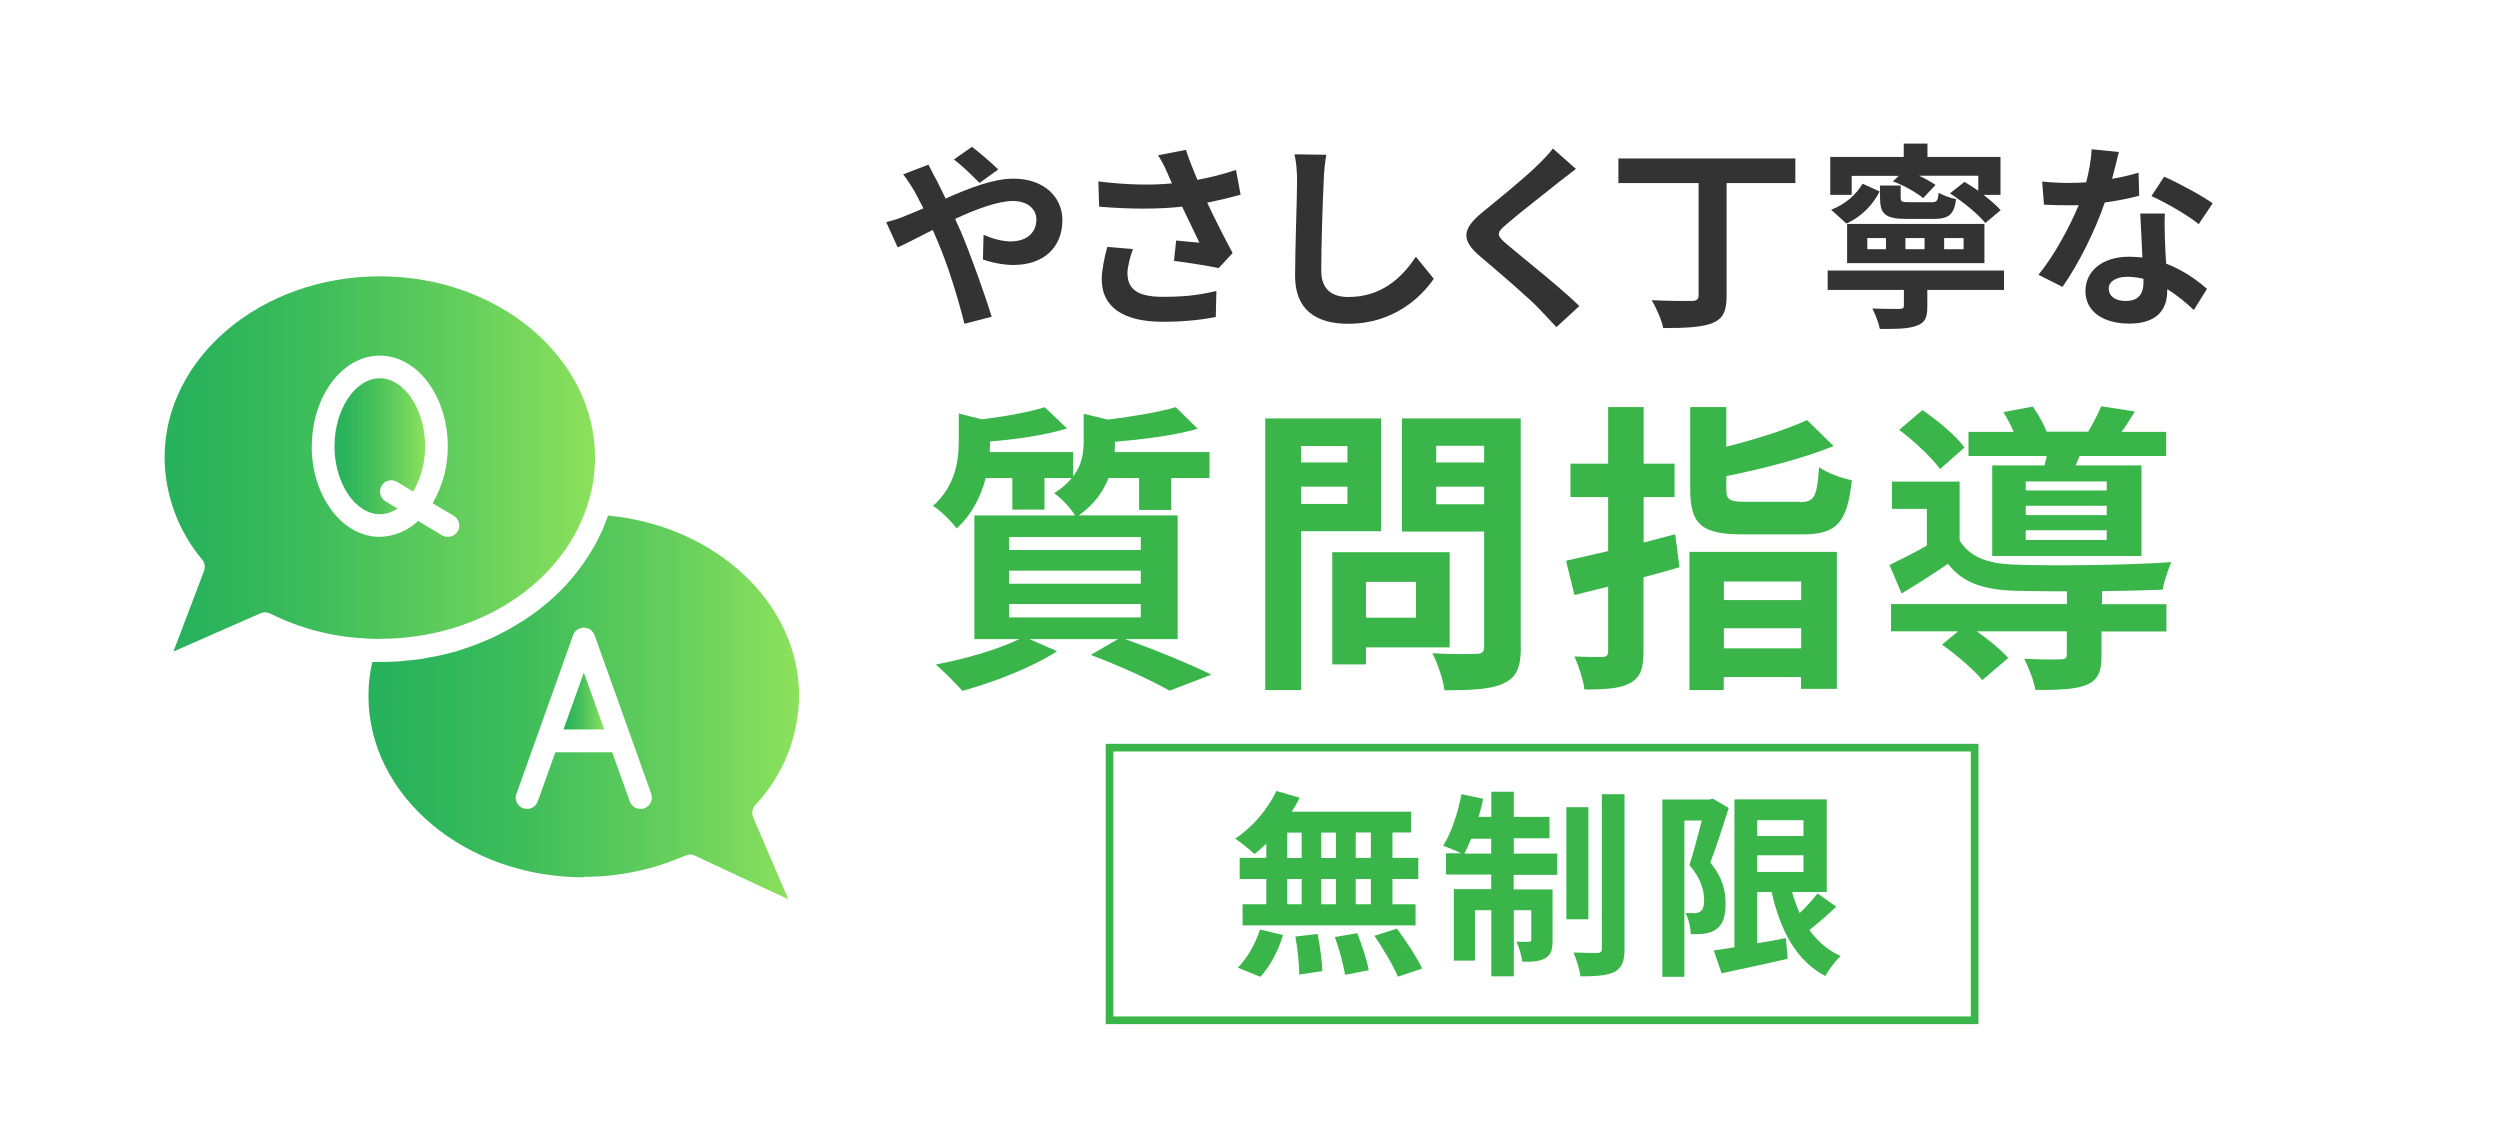 <?xml version="1.0" encoding="UTF-8"?>
<svg id="_レイヤー_2" data-name="レイヤー 2" xmlns="http://www.w3.org/2000/svg" xmlns:xlink="http://www.w3.org/1999/xlink" viewBox="0 0 163.31 74.8">
  <defs>
    <style>
      .cls-1, .cls-2 {
        fill: none;
      }

      .cls-3 {
        fill: #39b54a;
      }

      .cls-4 {
        opacity: .85;
      }

      .cls-2 {
        stroke: #39b54a;
        stroke-miterlimit: 10;
        stroke-width: .5px;
      }

      .cls-5 {
        fill: url(#_新規グラデーションスウォッチ_11);
      }

      .cls-6 {
        fill: #333;
      }

      .cls-7 {
        fill: url(#_新規グラデーションスウォッチ_11-2);
      }

      .cls-8 {
        fill: url(#_新規グラデーションスウォッチ_11-3);
      }

      .cls-9 {
        fill: url(#_新規グラデーションスウォッチ_11-4);
      }
    </style>
    <linearGradient id="_新規グラデーションスウォッチ_11" data-name="新規グラデーションスウォッチ 11" x1="10.75" y1="30.31" x2="38.88" y2="30.31" gradientUnits="userSpaceOnUse">
      <stop offset="0" stop-color="#00a43e"/>
      <stop offset=".15" stop-color="#09a83e"/>
      <stop offset=".4" stop-color="#22b43e"/>
      <stop offset=".71" stop-color="#4bc73f"/>
      <stop offset="1" stop-color="#78dc40"/>
    </linearGradient>
    <linearGradient id="_新規グラデーションスウォッチ_11-2" data-name="新規グラデーションスウォッチ 11" x1="36.81" y1="45.79" x2="39.46" y2="45.79" xlink:href="#_新規グラデーションスウォッチ_11"/>
    <linearGradient id="_新規グラデーションスウォッチ_11-3" data-name="新規グラデーションスウォッチ 11" x1="21.85" y1="29.15" x2="27.77" y2="29.15" xlink:href="#_新規グラデーションスウォッチ_11"/>
    <linearGradient id="_新規グラデーションスウォッチ_11-4" data-name="新規グラデーションスウォッチ 11" x1="24.07" y1="46.21" x2="52.2" y2="46.21" xlink:href="#_新規グラデーションスウォッチ_11"/>
  </defs>
  <g id="_デザイン" data-name="デザイン">
    <path class="cls-1" d="M153.56,74.74l-141.56.06c-6.6,0-12-5.4-12-12V12.06C0,5.46,5.4.06,12,.06l139.31-.06c6.6,0,12,5.4,12,12v50.74c0,6.6-3.15,12-9.75,12Z"/>
    <g>
      <rect class="cls-2" x="72.48" y="48.84" width="56.51" height="17.81"/>
      <g>
        <path class="cls-3" d="M82.72,55.11c-.26.25-.51.48-.77.68-.29-.27-.91-.77-1.26-1.01,1.09-.71,2.12-1.9,2.69-3.11l1.51.44c-.14.31-.31.61-.51.91h7.8v1.36h-1.22v1.66h1.69v1.38h-1.69v1.65h1.51v1.38h-11.3v-1.38h1.55v-1.65h-1.74v-1.38h1.74v-.94ZM80.85,63.22c.57-.55,1.16-1.55,1.46-2.5l1.5.36c-.29.99-.84,2.05-1.48,2.73l-1.47-.6ZM84.09,56.05h.94v-1.66h-.94v1.66ZM84.09,59.07h.94v-1.65h-.94v1.65ZM86.07,61.01c.16.79.3,1.82.31,2.43l-1.51.22c0-.62-.1-1.69-.25-2.48l1.44-.17ZM87.27,56.05v-1.66h-.96v1.66h.96ZM86.31,57.42v1.65h.96v-1.65h-.96ZM88.66,60.96c.31.77.64,1.78.75,2.42l-1.55.3c-.08-.62-.38-1.68-.66-2.47l1.46-.25ZM89.55,54.38h-.99v1.66h.99v-1.66ZM89.55,57.42h-.99v1.65h.99v-1.65ZM91.26,60.67c.58.79,1.31,1.88,1.64,2.6l-1.59.53c-.27-.69-.96-1.83-1.53-2.67l1.48-.47Z"/>
        <path class="cls-3" d="M98.88,55.76h2.85v1.39h-2.85v.95h2.54v3.31c0,.6-.09.96-.47,1.18-.36.22-.86.25-1.51.23-.04-.39-.21-.94-.38-1.31.36.03.68.03.81.01.12,0,.16-.03.16-.16v-1.9h-1.14v4.32h-1.47v-4.32h-1.07v3.29h-1.38v-4.67h2.44v-.95h-2.95v-1.39h.98c-.34-.17-.87-.39-1.17-.49.53-.82.96-2.13,1.2-3.37l1.42.3c-.08.4-.18.79-.3,1.18h.83v-1.64h1.47v1.64h2.33v1.4h-2.33v.97ZM97.41,55.76v-.97h-1.31c-.14.36-.3.69-.44.97h1.75ZM103.76,60.05h-1.44v-7.32h1.44v7.32ZM106.12,51.88v10.09c0,.83-.17,1.25-.64,1.51-.48.25-1.24.3-2.24.3-.05-.43-.26-1.1-.45-1.56.66.03,1.34.03,1.56.03.21-.01.29-.06.29-.29v-10.08h1.48Z"/>
        <path class="cls-3" d="M112.93,52.77c-.36,1.13-.81,2.56-1.21,3.58.84,1,1,1.9,1,2.65.01.86-.18,1.4-.6,1.69-.21.17-.48.25-.77.3-.26.04-.57.03-.9.03-.01-.39-.13-.99-.35-1.38.25.01.44.01.61.01.14,0,.26-.04.38-.12.16-.12.23-.36.23-.73,0-.61-.2-1.42-.96-2.29.27-.83.57-2,.81-2.91h-1.14v10.21h-1.44v-11.58h3.07l.22-.06,1.05.61ZM119.95,59.23c-.56.53-1.2,1.09-1.75,1.52.52.74,1.2,1.33,2.04,1.7-.34.31-.79.9-1,1.31-1.91-1.01-2.93-2.95-3.51-5.49h-.94v3.35c.61-.1,1.25-.22,1.87-.34l.12,1.35c-1.5.35-3.09.68-4.32.95l-.51-1.49c.39-.05.84-.13,1.35-.21v-9.66h6.03v6.05h-2.26c.13.48.3.95.49,1.38.43-.42.87-.88,1.17-1.29l1.21.86ZM114.79,53.58v1.03h3.02v-1.03h-3.02ZM114.79,56.96h3.02v-1.09h-3.02v1.09Z"/>
      </g>
    </g>
    <g>
      <path class="cls-6" d="M60.65,10.75c.12.23.38.77.52,1,.19.38.4.79.6,1.22,1.56-.69,3.12-1.3,4.43-1.3,2,0,3.2,1.21,3.2,2.7,0,1.81-1.24,2.94-3.21,2.94-.69,0-1.5-.18-1.98-.36l.04-1.61c.57.25,1.22.43,1.77.43.99,0,1.68-.52,1.68-1.44,0-.66-.56-1.2-1.53-1.2s-2.41.53-3.78,1.17l.36.79c.6,1.4,1.59,4.16,2.03,5.6l-1.78.46c-.4-1.61-1.07-3.81-1.73-5.34l-.34-.79c-.92.46-1.74.9-2.29,1.14l-.75-1.65c.49-.12,1.07-.31,1.27-.42.38-.14.77-.31,1.16-.48-.2-.39-.38-.75-.57-1.09-.18-.32-.49-.79-.75-1.13l1.66-.64ZM63.99,11.95c-.46-.46-1.17-1.16-1.68-1.53l1.18-.83c.47.35,1.26,1.03,1.72,1.48l-1.22.88Z"/>
      <path class="cls-6" d="M81.04,12.72c-.65.18-1.4.36-2.18.52.49,1.04,1.11,2.26,1.66,3.29l-.91.98c-.7-.14-1.98-.35-2.92-.47l.14-1.33c.43.04,1.13.12,1.52.14-.31-.65-.75-1.55-1.13-2.35-1.57.17-3.38.17-5.42,0l-.05-1.65c1.85.23,3.45.26,4.81.13-.1-.21-.2-.42-.27-.61-.23-.52-.36-.78-.64-1.23l1.82-.35c.22.68.47,1.29.75,1.96.9-.17,1.7-.38,2.52-.65l.3,1.62ZM74,16.29c-.16.42-.35,1.16-.35,1.53,0,.94.48,1.57,2.3,1.57s2.56-.18,3.51-.38l-.04,1.7c-.71.13-1.79.31-3.47.31-2.59,0-3.98-.98-3.98-2.77,0-.57.16-1.38.36-2.12l1.66.14Z"/>
      <path class="cls-6" d="M86.64,10.1c-.09.55-.16,1.2-.17,1.72-.07,1.38-.16,4.26-.16,5.86,0,1.3.78,1.72,1.77,1.72,2.13,0,3.48-1.22,4.41-2.63l1.17,1.44c-.83,1.22-2.65,2.94-5.59,2.94-2.11,0-3.47-.92-3.47-3.12,0-1.73.13-5.11.13-6.21,0-.61-.05-1.24-.17-1.74l2.08.03Z"/>
      <path class="cls-6" d="M102.94,11.04c-.4.3-.83.64-1.13.87-.83.68-2.54,1.99-3.39,2.73-.69.58-.68.73.03,1.33.96.82,3.45,2.78,4.72,4.02l-1.5,1.38c-.36-.4-.77-.81-1.13-1.2-.7-.74-2.67-2.42-3.85-3.42-1.27-1.08-1.17-1.79.12-2.86,1-.82,2.77-2.25,3.64-3.11.36-.35.78-.78.99-1.08l1.51,1.34Z"/>
      <path class="cls-6" d="M117.26,11.96h-4.47v7.35c0,1.07-.26,1.53-.96,1.81-.73.27-1.78.31-3.18.31-.1-.52-.47-1.34-.75-1.82,1.05.05,2.26.06,2.6.05.33-.01.46-.09.46-.38v-7.32h-5.24v-1.61h11.56v1.61Z"/>
      <path class="cls-6" d="M130.91,18.94h-5.01v1.09c0,.71-.14,1.07-.73,1.26-.57.2-1.34.2-2.37.2-.08-.42-.3-.96-.49-1.34.68.03,1.55.03,1.77.03.22-.01.29-.05.29-.21v-1.03h-4.98v-1.27h11.52v1.27ZM120.95,12.73h-1.39v-2.48h4.8v-.87h1.55v.87h4.77v2.48h-1.11c.44.34.86.69,1.12,1l-1,.84c-.46-.58-1.46-1.39-2.31-1.94l.95-.75c.29.17.6.38.9.58v-.98h-3.87c.42.19.81.42,1.08.6l-.81.86c-.44-.36-1.29-.85-1.98-1.09l.38-.36h-3.07v1.23ZM122.79,12.51c-.44.83-1.12,1.62-2.18,2.09l-.99-.9c.94-.36,1.65-1.01,2.05-1.7l1.12.51ZM129.63,17.19h-8.97v-2.56h8.97v2.56ZM123.2,15.55h-1.22v.73h1.22v-.73ZM124.16,12.1v.78c0,.3.08.33.55.33h1.46c.35,0,.42-.08.47-.62.27.17.79.35,1.14.42-.13,1.01-.49,1.29-1.44,1.29h-1.81c-1.39,0-1.72-.33-1.72-1.39v-.79h1.35ZM125.72,15.55h-1.25v.73h1.25v-.73ZM128.27,15.55h-1.27v.73h1.27v-.73Z"/>
      <path class="cls-6" d="M139.73,12.79c-.58.16-1.38.32-2.24.44-.61,1.81-1.72,4.04-2.76,5.51l-1.57-.79c1.04-1.26,2.05-3.16,2.63-4.55-.22.01-.44.01-.66.01-.53,0-1.05-.01-1.61-.04l-.12-1.51c.56.06,1.25.09,1.72.09.38,0,.77-.01,1.16-.04.18-.72.33-1.5.35-2.16l1.78.18c-.1.42-.26,1.07-.44,1.75.62-.1,1.22-.25,1.73-.4l.04,1.5ZM141.42,13.95c-.04.55-.01,1.08,0,1.65.01.36.04.99.08,1.62,1.1.42,2.01,1.07,2.67,1.65l-.86,1.38c-.46-.42-1.04-.94-1.74-1.36v.12c0,1.2-.65,2.13-2.48,2.13-1.6,0-2.86-.72-2.86-2.13,0-1.26,1.05-2.24,2.85-2.24.3,0,.6.03.87.05-.04-.96-.1-2.09-.14-2.87h1.62ZM140.01,18.21c-.34-.08-.68-.13-1.04-.13-.74,0-1.22.31-1.22.77,0,.48.4.81,1.11.81.87,0,1.16-.51,1.16-1.2v-.25ZM143.63,14.64c-.74-.6-2.21-1.44-3.09-1.83l.83-1.27c.92.4,2.52,1.27,3.17,1.74l-.91,1.36Z"/>
      <path class="cls-3" d="M73.49,41.75c2.02.71,4.3,1.66,5.64,2.32l-2.73,1.05c-1.13-.65-3.15-1.58-5.15-2.34l1.78-1.03h-5.78l1.8.79c-1.64,1.07-4.18,2.04-6.18,2.59-.42-.46-1.25-1.31-1.74-1.72,1.92-.36,4.08-.99,5.45-1.66h-2.93v-8.08h6.58c-.3-.5-.95-1.17-1.37-1.45.5-.32.87-.65,1.15-.99h-1.78v2.06h-2.1v-2.06h-1.74c-.3,1.13-.85,2.34-1.9,3.29-.32-.44-1.07-1.19-1.54-1.47,1.45-1.31,1.68-2.93,1.68-4.24v-1.8l1.5.38c1.54-.18,3.13-.48,4.12-.79l1.45,1.39c-1.43.44-3.31.71-5.03.85v.1c0,.18,0,.4-.02.59h5.45v1.6c.57-.75.69-1.54.69-2.3v-1.8l1.58.38c1.64-.2,3.37-.5,4.44-.81l1.43,1.41c-1.53.44-3.56.69-5.41.85v.1c0,.18,0,.38-.02.57h6.2v1.7h-2.5v2.08h-2.1v-2.08h-2c-.34.87-.93,1.72-1.94,2.44h6.46v8.08h-3.43ZM65.92,35.93h8.6v-.85h-8.6v.85ZM65.92,38.13h8.6v-.85h-8.6v.85ZM65.92,40.33h8.6v-.87h-8.6v.87Z"/>
      <path class="cls-3" d="M84.99,34.7v10.38h-2.34v-17.75h7.57v7.37h-5.23ZM84.99,29.14v1.07h3.03v-1.07h-3.03ZM88.02,32.92v-1.13h-3.03v1.13h3.03ZM89.23,42.29v1.11h-2.2v-7.33h7.67v6.22h-5.47ZM89.23,38.01v2.34h3.27v-2.34h-3.27ZM99.35,42.27c0,1.31-.28,1.98-1.11,2.36-.81.4-2.06.46-3.88.46-.08-.67-.46-1.78-.79-2.42,1.15.08,2.5.06,2.87.04.38,0,.51-.12.51-.48v-7.51h-5.37v-7.39h7.76v14.93ZM93.82,29.12v1.09h3.13v-1.09h-3.13ZM96.95,32.94v-1.15h-3.13v1.15h3.13Z"/>
      <path class="cls-3" d="M109.7,37.06c-.77.22-1.54.44-2.34.65v4.81c0,1.17-.2,1.72-.87,2.1-.65.36-1.6.42-2.99.42-.06-.59-.38-1.54-.65-2.16.77.04,1.56.04,1.82.04.28-.02.38-.1.38-.38v-4.22l-2.2.55-.55-2.24c.79-.18,1.74-.4,2.75-.63v-3.53h-2.46v-2.18h2.46v-3.7h2.32v3.7h2.02v2.18h-2.02v2.97c.69-.18,1.39-.36,2.06-.54l.28,2.14ZM110.37,36.05h9.62v8.95h-2.34v-.77h-5.05v.85h-2.24v-9.03ZM117.54,32.8c.99,0,1.15-.32,1.29-2.28.5.36,1.49.73,2.14.85-.3,2.79-.99,3.54-3.25,3.54h-3.84c-2.75,0-3.47-.67-3.47-2.95v-5.37h2.36v2.59c1.98-.5,3.96-1.13,5.27-1.74l1.74,1.7c-2.02.81-4.65,1.49-7.01,1.96v.83c0,.75.2.85,1.33.85h3.45ZM112.61,37.99v1.21h5.05v-1.21h-5.05ZM117.66,42.35v-1.31h-5.05v1.31h5.05Z"/>
      <path class="cls-3" d="M137.28,39.47h4.24v1.78h-4.24v1.58c0,1.05-.22,1.6-1.01,1.92-.79.3-1.84.32-3.31.32-.1-.63-.44-1.45-.73-2.04.97.06,2.06.06,2.36.04.32,0,.42-.08.42-.3v-1.53h-5.88c.79.55,1.6,1.23,2.06,1.74l-1.7,1.45c-.51-.65-1.7-1.66-2.63-2.32l1.05-.87h-4.38v-1.78h11.49v-.83c-1.33,0-2.55-.02-3.47-.04-2-.08-3.35-.52-4.3-1.76-.95.65-1.92,1.27-3.03,1.94l-.79-1.86c.73-.36,1.6-.79,2.44-1.27v-2.4h-2.28v-1.78h4.42v3.84c.65,1.09,1.84,1.52,3.53,1.58,2.4.1,7.57.04,10.3-.16-.2.44-.48,1.29-.57,1.8-1.05.04-2.48.08-3.96.1v.83ZM126.73,30.64c-.52-.73-1.68-1.82-2.67-2.56l1.52-1.29c.99.67,2.2,1.68,2.75,2.44l-1.6,1.41ZM133.56,30.4c.04-.2.1-.4.14-.61h-5.11v-1.58h2.95c-.18-.44-.44-.91-.67-1.29l1.92-.36c.34.48.71,1.13.91,1.64h2.71c.32-.53.65-1.19.85-1.66l2.2.34c-.3.5-.59.95-.87,1.33h2.91v1.58h-5.65l-.26.61h4.3v5.92h-9.75v-5.92h3.41ZM137.62,31.45h-5.29v.59h5.29v-.59ZM137.62,33.04h-5.29v.61h5.29v-.61ZM137.62,34.64h-5.29v.63h5.29v-.63Z"/>
    </g>
    <g id="_24.FAQ" data-name=" 24.FAQ" class="cls-4">
      <path class="cls-5" d="M24.81,41.73c6.52,0,12.14-3.72,13.66-9.05.27-.91.4-1.85.4-2.79,0-6.53-6.31-11.84-14.06-11.84s-14.06,5.31-14.06,11.84c.02,2.44.89,4.8,2.46,6.67.17.2.21.48.12.73l-2,5.27,5.69-2.5c.2-.09.43-.08.63.02,1.92.96,4.01,1.51,6.16,1.62.34.03.67.04,1.01.04ZM20.37,29.15c0-3.26,1.99-5.92,4.44-5.92s4.44,2.66,4.44,5.92c.01,1.31-.33,2.6-.99,3.72l1.37.82c.23.13.37.38.37.65,0,.27-.15.51-.39.64s-.52.12-.75-.02l-1.55-.93c-.67.65-1.57,1.02-2.51,1.04-2.45,0-4.44-2.66-4.44-5.92Z"/>
      <path class="cls-7" d="M38.14,43.93l-1.33,3.72h2.66l-1.33-3.72Z"/>
      <path class="cls-8" d="M25.97,33.22l-.8-.48c-.34-.21-.45-.66-.24-1.01.21-.35.65-.46,1-.26l1.06.64c.52-.9.79-1.92.78-2.96,0-2.41-1.36-4.44-2.96-4.44s-2.96,2.03-2.96,4.44,1.36,4.44,2.96,4.44c.41,0,.82-.14,1.16-.37Z"/>
      <path class="cls-9" d="M38.14,57.28c2.28,0,4.53-.47,6.62-1.39.2-.09.42-.09.62,0l6.12,2.86-2.3-5.36c-.11-.27-.06-.58.13-.79,1.83-1.94,2.85-4.5,2.87-7.16,0-6.03-5.44-11.1-12.48-11.76-.03.09-.07.17-.1.26-.06.17-.13.35-.2.52-.07.17-.15.35-.24.52-.08.17-.16.34-.25.5-.09.16-.18.33-.28.49-.1.16-.2.32-.3.48-.1.16-.21.31-.32.46-.11.15-.22.31-.34.46-.12.15-.24.29-.36.44-.12.14-.25.29-.38.43-.13.14-.26.27-.4.41s-.28.27-.42.4c-.14.13-.29.25-.44.38-.15.12-.3.25-.45.37-.15.12-.32.23-.48.35-.16.11-.32.22-.48.33-.16.11-.34.21-.52.32-.18.1-.33.2-.5.3-.17.1-.37.19-.56.29-.17.09-.34.18-.52.26-.19.09-.4.17-.59.25-.18.07-.35.15-.53.22-.21.08-.42.15-.63.22-.18.06-.36.12-.54.18-.22.07-.45.12-.68.18-.18.04-.35.09-.54.13-.24.05-.49.09-.74.14-.17.03-.34.07-.51.09-.28.04-.56.07-.85.09-.15.01-.29.04-.44.05-.44.03-.88.04-1.32.04-.16,0-.33,0-.49,0-.17.73-.25,1.48-.25,2.23,0,6.53,6.31,11.84,14.06,11.84ZM33.74,51.85l3.7-10.36c.1-.29.38-.49.7-.49s.59.2.7.49l3.7,10.36c.14.38-.06.81-.45.95-.38.14-.81-.06-.95-.45l-1.15-3.21h-3.71l-1.15,3.21c-.14.39-.56.59-.95.45-.39-.14-.59-.56-.45-.95Z"/>
    </g>
  </g>
</svg>